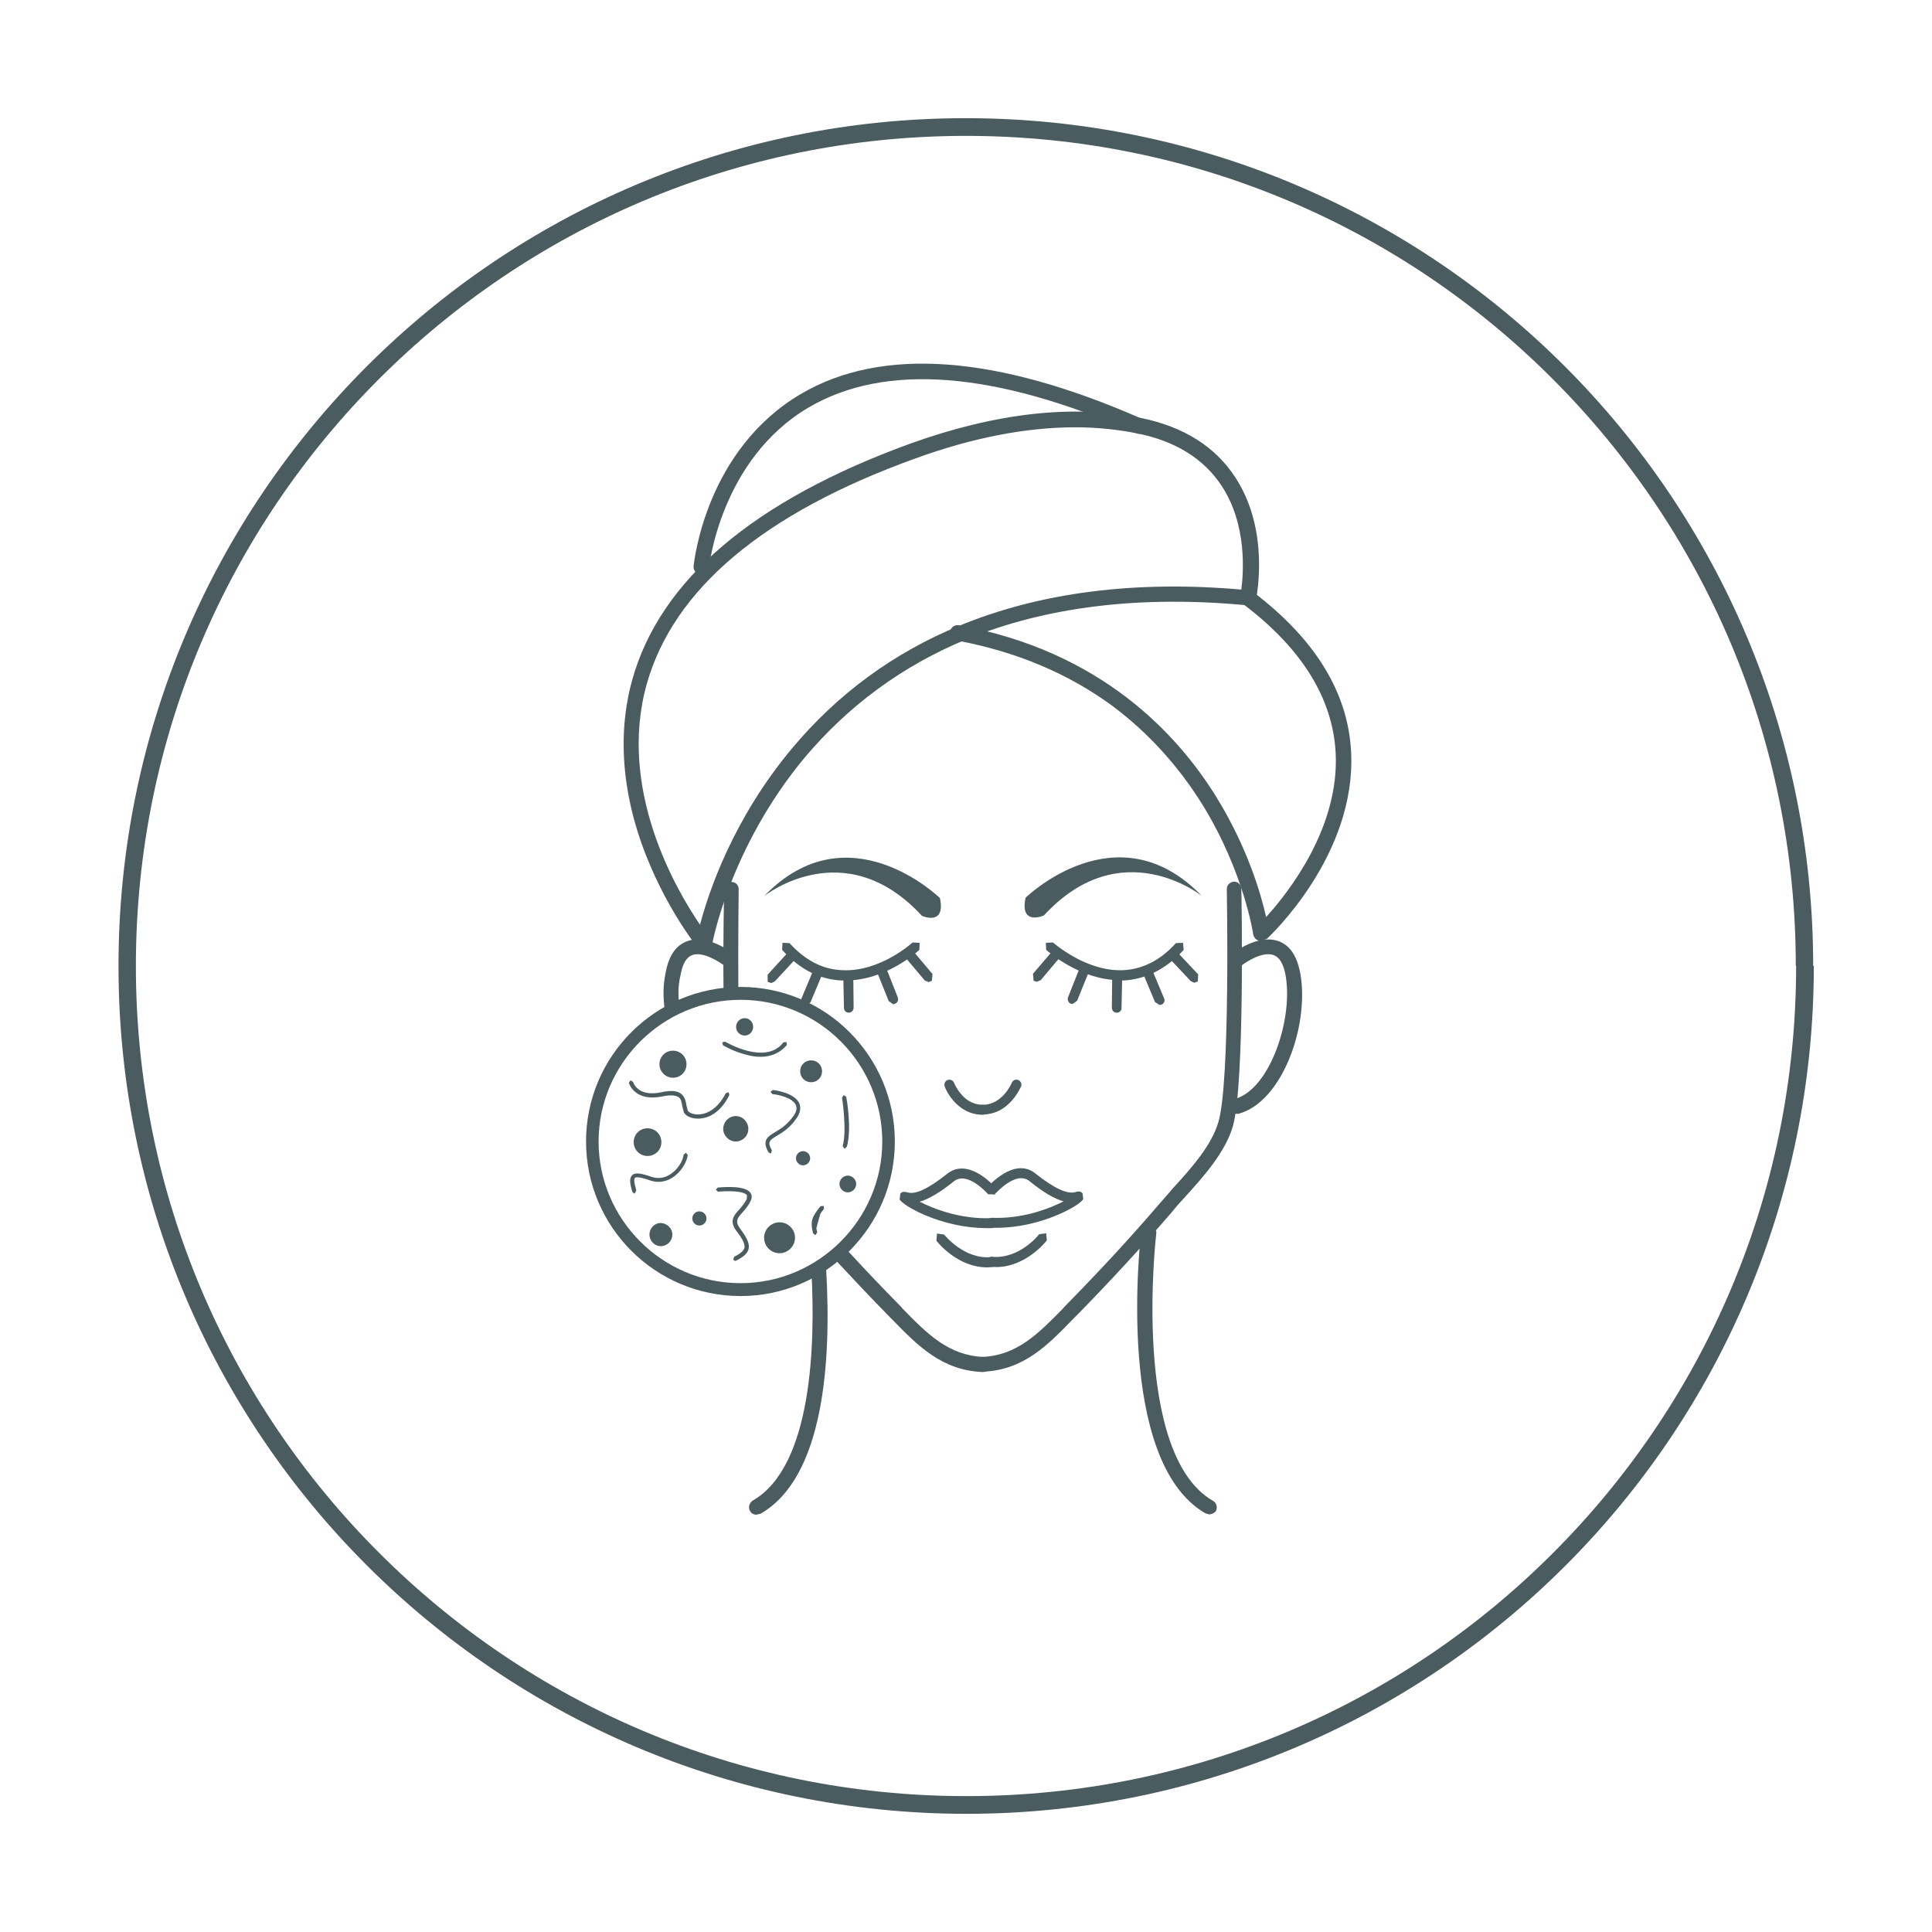 <?xml version="1.0" encoding="utf-8"?>
<!-- Generator: Adobe Illustrator 26.5.0, SVG Export Plug-In . SVG Version: 6.00 Build 0)  -->
<svg version="1.1" id="Layer_1" xmlns="http://www.w3.org/2000/svg" xmlns:xlink="http://www.w3.org/1999/xlink" x="0px" y="0px"
	 viewBox="0 0 600 600" style="enable-background:new 0 0 600 600;" xml:space="preserve">
<style type="text/css">
	.st0{fill:#4A5C60;}
</style>
<g>
	<path class="st0" d="M306.4,381.4c-14,0-26.1-7-27-8.9l0.2-1.8c0.5-0.6,1.2-0.7,2.2-0.4c2.5,0.8,6.6-1.2,12.4-5.8
		c6.6-5.2,14.6,3.9,14.9,4.3L309,371l-2.2-0.2c-0.1-0.1-6.4-7.3-10.6-3.9c-4.2,3.4-7.8,5.5-10.6,6.3c4.5,2.3,12.9,5.5,22.2,5.1
		c0.9,0,1.6,0.6,1.6,1.5c0.1,0.9-0.6,1.6-1.4,1.6L306.4,381.4"/>
	<path class="st0" d="M306.6,393.6c-9.3,0-15.5-7.9-15.8-8.3l0.2-2.2l2.2,0.3c0.1,0.1,6.2,7.8,14.6,7c0.9-0.1,1.6,0.5,1.7,1.4
		c0.1,0.8-0.5,1.6-1.4,1.7L306.6,393.6"/>
	<path class="st0" d="M309.5,381.3l-1.6,0c-0.9,0-1.5-0.7-1.5-1.6c0.1-0.8,0.8-1.5,1.6-1.5c9.4,0.4,17.8-2.8,22.3-5.1
		c-2.9-0.8-6.4-2.9-10.6-6.3c-4.2-3.4-10.5,3.9-10.6,3.9l-2.2,0.2l-0.2-2.2c0.3-0.4,8.3-9.5,14.8-4.3c5.8,4.6,10,6.6,12.5,5.8
		c1-0.3,1.7-0.2,2.2,0.4l0.2,1.8C335.5,374.3,323.4,381.3,309.5,381.3"/>
	<path class="st0" d="M309.3,393.5l-1.5-0.1c-0.9-0.1-1.5-0.8-1.4-1.7c0.1-0.8,0.9-1.5,1.7-1.4c8.5,0.8,14.6-6.9,14.6-7l2.2-0.3
		l0.2,2.2C324.8,385.6,318.6,393.5,309.3,393.5"/>
	<path class="st0" d="M305.2,426.1L305.2,426.1c-12.7-0.5-20.2-8.2-28.1-16.3l-0.7-0.7c-6.1-6.2-11.9-12.4-17.4-18.3
		c-0.8-0.9-0.8-2.4,0.2-3.3c1-0.9,2.4-0.8,3.3,0.1c5.4,5.9,11.2,12,17.3,18.2l0.6,0.7c7.6,7.8,14.2,14.4,24.9,14.9
		c1.3,0.1,2.2,1.1,2.2,2.4C307.5,425.1,306.4,426.1,305.2,426.1"/>
	<path class="st0" d="M227,310.1c-1.3,0-2.3-1-2.3-2.3c-0.2-16.4,0.2-31.5,0.2-31.6c0-1.3,1-2.3,2.2-2.3h0.1c1.3,0,2.3,1.1,2.2,2.4
		c0,0.2-0.2,15.1-0.1,31.5C229.3,309.1,228.3,310.1,227,310.1"/>
	<path class="st0" d="M208.6,314.6c-1.2,0-2.2-0.9-2.3-2.1c-0.5-4.7-0.2-7.5,0.6-11.3c1-4.7,3.2-7.7,6.5-8.9
		c6.3-2.3,13.8,3.4,14.6,4.1c1,0.8,1.2,2.2,0.4,3.2c-0.8,1-2.2,1.2-3.3,0.4c-1.7-1.3-6.8-4.6-10.1-3.4c-1.7,0.6-2.9,2.5-3.5,5.5
		c-0.8,3.4-1,5.7-0.6,9.8c0.1,1.3-0.8,2.4-2.1,2.5L208.6,314.6"/>
	<path class="st0" d="M234.9,470.4c-0.8,0-1.6-0.4-2-1.2c-0.6-1.1-0.2-2.5,0.9-3.2c18.6-10.7,19.4-49.2,18.2-71.1
		c-0.1-1.3,0.9-2.4,2.2-2.4c1.3-0.1,2.4,0.9,2.4,2.2c1.6,28.1-0.7,64.1-20.4,75.4L234.9,470.4"/>
	<path class="st0" d="M262.6,304.5l-1.2,0c-6.9-0.3-13.1-3.5-18.5-9.5l0.1-2.2l2.2,0.1c4.8,5.3,10.3,8.2,16.4,8.4
		c11.7,0.6,21.7-8.5,21.8-8.6l2.2,0.1l-0.1,2.2C285,295.5,275.1,304.5,262.6,304.5"/>
	<polyline class="st0" points="288.4,305 287.2,304.5 281.3,297.5 281.5,295.3 283.7,295.5 289.6,302.5 289.4,304.6 288.4,305 	"/>
	<path class="st0" d="M277.4,311.9l-1.4-1l-3.7-9.2c-0.3-0.8,0.1-1.7,0.9-2c0.8-0.3,1.7,0.1,2,0.9l3.6,9.1c0.3,0.8,0,1.7-0.8,2
		L277.4,311.9"/>
	<path class="st0" d="M263.6,314.5c-0.9,0-1.5-0.7-1.5-1.5l-0.2-9.3c0-0.8,0.7-1.5,1.6-1.6c0.8,0,1.5,0.7,1.5,1.5l0.1,9.3
		C265.1,313.8,264.4,314.5,263.6,314.5"/>
	<path class="st0" d="M250.3,312.2l-0.6-0.1c-0.8-0.3-1.2-1.2-0.8-2l3.6-8.6c0.3-0.8,1.2-1.2,2-0.8c0.8,0.3,1.2,1.2,0.8,2l-3.6,8.6
		L250.3,312.2"/>
	<polyline class="st0" points="239.5,305.3 238.4,304.9 238.4,302.7 244.5,296 246.7,296 246.8,298.1 240.6,304.8 239.5,305.3 	"/>
	<path class="st0" d="M305.2,346.2c-8.3,0-11.8-8.4-11.8-8.8c-0.3-0.8,0.1-1.7,0.9-2c0.8-0.3,1.7,0.1,2,0.9c0,0,0.7,1.8,2.2,3.5
		c1.8,2.2,4.2,3.3,6.7,3.3c0.9,0,1.5,0.7,1.5,1.5C306.8,345.5,306.1,346.2,305.2,346.2"/>
	<path class="st0" d="M291.9,278.9c0,0-28.4-27.8-54.6-0.6c0,0,24.9-20,49,6.1C286.2,284.4,293.8,287.8,291.9,278.9"/>
	<path class="st0" d="M305.2,426c-1.2,0-2.2-1-2.3-2.2c0-1.3,1-2.4,2.2-2.4c10.8-0.5,17.3-7.2,24.9-14.9l0.6-0.7
		c11-11.2,20.7-21.7,29.6-32.1c1.2-1.4,2.6-2.9,3.9-4.5c5.8-6.3,12.2-13.5,14.3-20.8c3.7-12.5,2.6-71.6,2.6-72.2
		c-0.1-1.3,1-2.3,2.2-2.4c1.3,0,2.3,1,2.3,2.3c0.1,2.5,1.1,60.4-2.6,73.6c-2.4,8.3-9.3,15.9-15.4,22.6c-1.4,1.5-2.7,3-3.8,4.4
		c-9,10.4-18.7,21-29.8,32.3l-0.7,0.7C325.3,417.8,317.9,425.5,305.2,426L305.2,426"/>
	<path class="st0" d="M383.9,345.9c-1,0-2-0.7-2.2-1.8c-0.3-1.2,0.4-2.5,1.7-2.8c11-2.8,18.6-25.4,15.7-39.2
		c-0.7-3.1-1.9-4.9-3.6-5.5c-3.3-1.2-8.4,2-10.1,3.4c-1,0.8-2.5,0.6-3.3-0.4c-0.8-1-0.6-2.4,0.4-3.2c0.8-0.7,8.2-6.4,14.6-4.1
		c3.3,1.2,5.4,4.2,6.5,8.9c1.7,7.6,0.6,17.8-2.8,26.6c-3.8,9.8-9.7,16.4-16.2,18.1L383.9,345.9"/>
	<path class="st0" d="M375.5,470.3l-1.1-0.3c-28.2-16.2-20.3-84.7-20-87.6c0.2-1.3,1.4-2.2,2.6-2c1.3,0.2,2.2,1.3,2.1,2.6
		c-0.1,0.7-7.9,68.4,17.6,83.1c1.1,0.6,1.5,2,0.9,3.2C377.1,469.9,376.3,470.3,375.5,470.3"/>
	<path class="st0" d="M347.8,304.4c-12.4,0-22.4-9-22.9-9.4l-0.1-2.2l2.2-0.1c0.2,0.1,10.2,9.1,21.8,8.6c6.1-0.3,11.6-3.1,16.4-8.4
		l2.2-0.1l0.2,2.2c-5.4,5.9-11.7,9.1-18.6,9.5L347.8,304.4"/>
	<polyline class="st0" points="322,304.9 321,304.6 320.8,302.4 326.8,295.4 328.9,295.3 329.1,297.4 323.2,304.4 322,304.9 	"/>
	<path class="st0" d="M333.1,311.8l-0.6-0.1c-0.7-0.3-1.1-1.2-0.8-2l3.6-9.1c0.3-0.8,1.2-1.2,2-0.9c0.8,0.3,1.2,1.2,0.9,2l-3.7,9.1
		L333.1,311.8"/>
	<path class="st0" d="M346.8,314.5c-0.9,0-1.5-0.7-1.5-1.6l0.1-9.3c0-0.8,0.7-1.5,1.5-1.5h0.1c0.8,0,1.5,0.7,1.5,1.6l-0.2,9.3
		C348.4,313.8,347.7,314.5,346.8,314.5"/>
	<path class="st0" d="M360.1,312.1l-1.4-0.9l-3.6-8.6c-0.3-0.8,0-1.7,0.8-2c0.8-0.3,1.7,0,2,0.8l3.6,8.6c0.4,0.8,0,1.7-0.8,2
		L360.1,312.1"/>
	<polyline class="st0" points="370.9,305.2 369.8,304.7 363.6,298.1 363.7,295.9 365.9,296 372.1,302.6 372,304.8 370.9,305.2 	"/>
	<path class="st0" d="M305.2,346.1c-0.8,0-1.5-0.7-1.5-1.5c0-0.8,0.7-1.5,1.5-1.5c6.2,0,9-6.8,9-6.8c0.3-0.8,1.2-1.2,2-0.9
		c0.8,0.3,1.2,1.2,0.9,2C316.9,337.7,313.5,346.1,305.2,346.1"/>
	<path class="st0" d="M318.5,278.8c0,0,28.4-27.8,54.7-0.6c0,0-25-20-49,6.1C324.2,284.3,316.6,287.7,318.5,278.8"/>
	<path class="st0" d="M218.7,295.4l-1.9-0.9c-0.3-0.4-8.2-10.2-14.7-25.3c-8.7-20.1-10.7-40.1-5.8-57.9
		c8.6-31.1,37.7-55.8,86.3-73.5c26.7-9.6,50.8-12.3,71.7-8c13.3,2.7,23.1,8.9,29.3,18.4c10.9,16.6,6.6,37,6.5,37.9
		c-0.2,1.2-1.4,2-2.6,1.9c-33.3-3.2-62.7,0.4-87.5,10.6c-19.8,8.2-36.6,20.6-50.2,36.8c-23.1,27.8-28.6,57.5-28.6,57.8
		c-0.2,0.9-0.9,1.7-1.8,1.9L218.7,295.4 M334,132.7c-15.3,0-31.9,3.2-49.8,9.7c-47.1,17-75.1,40.6-83.4,70.2
		c-9,32.6,9.1,63.6,16.6,74.6c2.6-10,10.2-32.8,28.5-54.7c14.1-16.9,31.6-29.8,52.1-38.2c25-10.3,54.4-14.1,87.5-11.2
		c0.7-5.4,1.8-20.2-6.1-32.2c-5.5-8.4-14.3-13.9-26.2-16.3C347.2,133.4,340.7,132.7,334,132.7z"/>
	<path class="st0" d="M217.8,178.4l-0.2,0c-1.4-0.1-2.3-1.3-2.2-2.6c0.2-1.5,3.8-36.1,33.4-53.5c25.1-14.7,60.7-12.1,105.9,7.8
		c1.2,0.5,1.8,2,1.3,3.2c-0.6,1.2-2,1.8-3.2,1.2c-43.7-19.2-77.8-21.9-101.6-8c-27.4,16.1-31,49.4-31,49.8
		C220,177.4,219,178.4,217.8,178.4"/>
	<path class="st0" d="M391.6,292.2l-0.8-0.1c-0.8-0.3-1.4-1-1.6-1.9c0-0.2-2.9-19.4-15.7-40.2c-7.5-12.1-16.9-22.4-27.8-30.6
		c-13.8-10.2-30.2-17.1-48.7-20.5c-1.4-0.2-2.2-1.5-1.9-2.8c0.2-1.3,1.4-2.2,2.8-1.9c43.8,8,67.6,33.5,79.9,53.4
		c9.6,15.6,13.8,30,15.4,37.2c6.9-7.6,22.8-27.7,21.6-51c-0.9-16.9-10.5-32.4-28.6-46.1c-1-0.8-1.3-2.3-0.5-3.4
		c0.8-1.1,2.3-1.3,3.4-0.5c19.3,14.6,29.6,31.3,30.5,49.8c1.6,31.9-25.1,57-26.2,58L391.6,292.2"/>
	<path class="st0" d="M230,402.5c-26.5,0-48-21.5-48-48s21.5-48,48-48c26.4,0,47.9,21.5,47.9,48S256.4,402.5,230,402.5 M230,310.5
		c-24.3,0-44.1,19.8-44.1,44s19.8,44,44.1,44c24.2,0,44-19.8,44-44S254.3,310.5,230,310.5z"/>
	<path class="st0" d="M213.2,330.5c0,2.3-1.8,4.2-4.2,4.2c-2.3,0-4.2-1.9-4.2-4.2c0-2.3,1.8-4.2,4.2-4.2
		C211.4,326.3,213.2,328.2,213.2,330.5"/>
	<path class="st0" d="M205.4,354.7c0,2.4-1.9,4.3-4.3,4.3c-2.4,0-4.3-1.9-4.3-4.3s1.9-4.3,4.3-4.3
		C203.5,350.4,205.4,352.3,205.4,354.7"/>
	<path class="st0" d="M232.4,350.6c0,2.2-1.8,3.9-3.9,3.9s-3.9-1.8-3.9-3.9c0-2.2,1.8-4,3.9-4S232.4,348.4,232.4,350.6"/>
	<path class="st0" d="M246.9,384.4c0,2.6-2.2,4.8-4.8,4.8c-2.6,0-4.8-2.1-4.8-4.8s2.2-4.8,4.8-4.8
		C244.8,379.6,246.9,381.8,246.9,384.4"/>
	<path class="st0" d="M251.6,359.7c0,1.2-1,2.2-2.2,2.2c-1.2,0-2.2-1-2.2-2.2s1-2.2,2.2-2.2C250.6,357.5,251.6,358.5,251.6,359.7"/>
	<path class="st0" d="M255.3,332.7c0,1.9-1.5,3.4-3.4,3.4s-3.4-1.5-3.4-3.4c0-1.9,1.5-3.4,3.4-3.4S255.3,330.8,255.3,332.7"/>
	<path class="st0" d="M219.4,378.4c0,1.2-1,2.2-2.2,2.2c-1.2,0-2.2-1-2.2-2.2c0-1.2,1-2.2,2.2-2.2
		C218.4,376.2,219.4,377.2,219.4,378.4"/>
	<path class="st0" d="M233.9,318.9c0,1.5-1.2,2.7-2.6,2.7c-1.5,0-2.7-1.2-2.7-2.7c0-1.5,1.2-2.7,2.7-2.7
		C232.7,316.2,233.9,317.4,233.9,318.9"/>
	<path class="st0" d="M208.8,383.4c0,2-1.6,3.6-3.6,3.6c-1.9,0-3.5-1.6-3.5-3.6s1.6-3.6,3.5-3.6
		C207.2,379.9,208.8,381.5,208.8,383.4"/>
	<path class="st0" d="M260.7,367.7c0-1.4,1.2-2.6,2.6-2.6c1.4,0,2.6,1.2,2.6,2.6s-1.2,2.6-2.6,2.6
		C261.9,370.3,260.7,369.1,260.7,367.7"/>
	<path class="st0" d="M216.8,347.4L216.8,347.4c-2.1,0-3.8-0.8-4.4-1.9l-0.5-1.9c-0.2-1.1-0.3-2.3-1.2-2.9c-1-0.6-2.6-0.7-5-0.2
		c-8.6,1.8-10.4-4.1-10.4-4.2l0.5-0.8l0.8,0.5c0.1,0.2,1.4,4.8,8.8,3.2c2.8-0.6,4.8-0.5,6,0.4c1.4,1,1.6,2.6,1.8,3.8l0.4,1.5
		c0.2,0.5,1.4,1.2,3.1,1.2h0.1c1.6,0,5.6-0.7,8.6-6.6l0.9-0.3l0.2,0.9C223.2,346.7,218.7,347.4,216.8,347.4"/>
	<path class="st0" d="M239.3,358.2l-0.6-0.3c-2.2-3.7-0.3-4.9,2-6.3c1.7-1,3.8-2.3,5.7-5c1-1.4,1.2-2.5,0.7-3.5
		c-1-2.2-5.5-3.2-7.2-3.3l-0.6-0.7l0.7-0.6c0.3,0,6.7,0.8,8.2,4.1c0.6,1.4,0.4,3-0.9,4.8c-2,2.9-4.3,4.3-6,5.3
		c-2.3,1.4-3.1,1.9-1.6,4.5l-0.2,0.9L239.3,358.2"/>
	<path class="st0" d="M228.3,391.6l-0.6-0.4l0.3-0.9c2-1,3-1.9,3.2-2.8c0.2-1.1-0.5-2.6-2.2-4.8c-2.7-3.4-1.2-5.1,0.5-7
		c0.8-0.9,1.7-1.9,2.4-3.3l0.1-1.2c-1-1.4-6.1-1.4-9-1.1l-0.7-0.6l0.6-0.7c1.4-0.1,8.6-0.8,10.2,1.7c0.3,0.5,0.6,1.3,0,2.5
		c-0.7,1.5-1.7,2.6-2.5,3.5c-1.7,1.9-2.5,2.8-0.5,5.4c2,2.7,2.7,4.4,2.4,5.9c-0.3,1.4-1.5,2.5-3.9,3.7L228.3,391.6"/>
	<path class="st0" d="M197,370.7l-0.6-0.5c-0.8-2.6-1-4.3-0.1-5.2c1-1,2.9-0.6,6.1,0.5c1.9,0.6,3.8,0.4,5.6-0.7
		c2.5-1.5,4.1-4.3,4.3-6.2l0.7-0.6l0.6,0.7c-0.3,2.2-2.1,5.4-4.9,7.1c-2.1,1.3-4.5,1.6-6.8,0.8c-1.1-0.4-4.1-1.4-4.7-0.8
		c-0.6,0.5,0.2,3,0.4,3.9l-0.4,0.8L197,370.7"/>
	<path class="st0" d="M262.2,340.8c0,0,1.7,9.8,0.2,15.2"/>
	<path class="st0" d="M262.4,356.7l-0.2,0l-0.5-0.8c1.4-5.2-0.2-14.9-0.2-15l0.5-0.8l0.8,0.5c0.1,0.4,1.8,10,0.2,15.5L262.4,356.7"
		/>
	<path class="st0" d="M255.3,375c-2.5,3.2-3.2,4.2-2.2,7.9"/>
	<path class="st0" d="M253.1,383.5l-0.6-0.5c-1-4-0.2-5.2,2.3-8.4l1-0.1l0.1,0.9c-2.4,3.2-3,3.9-2.1,7.3l-0.5,0.8L253.1,383.5"/>
	<path class="st0" d="M236.2,328.2c-1.4,0-2.8-0.2-4.3-0.6c-4-1-7.3-2.9-7.4-3l-0.2-0.9l0.9-0.2c0.2,0.1,12.6,7.5,18.1,0.2l0.9-0.1
		l0.2,0.9C242.4,326.9,239.6,328.2,236.2,328.2"/>
	<path class="st0" d="M560.5,300h-2.7c0,71.2-28.8,135.6-75.5,182.3c-46.6,46.7-111,75.5-182.2,75.5c-71.3,0-135.7-28.9-182.3-75.5
		C71,435.6,42.2,371.2,42.2,300S71,164.4,117.7,117.7C164.4,71,228.8,42.2,300,42.2c71.2,0,135.6,28.8,182.2,75.5
		c46.7,46.7,75.5,111.1,75.5,182.3h5.4c0-145.4-117.8-263.3-263.2-263.3C154.6,36.7,36.8,154.6,36.8,300
		c0,145.4,117.9,263.2,263.3,263.3c145.4,0,263.2-117.9,263.2-263.3H560.5"/>
</g>
</svg>
